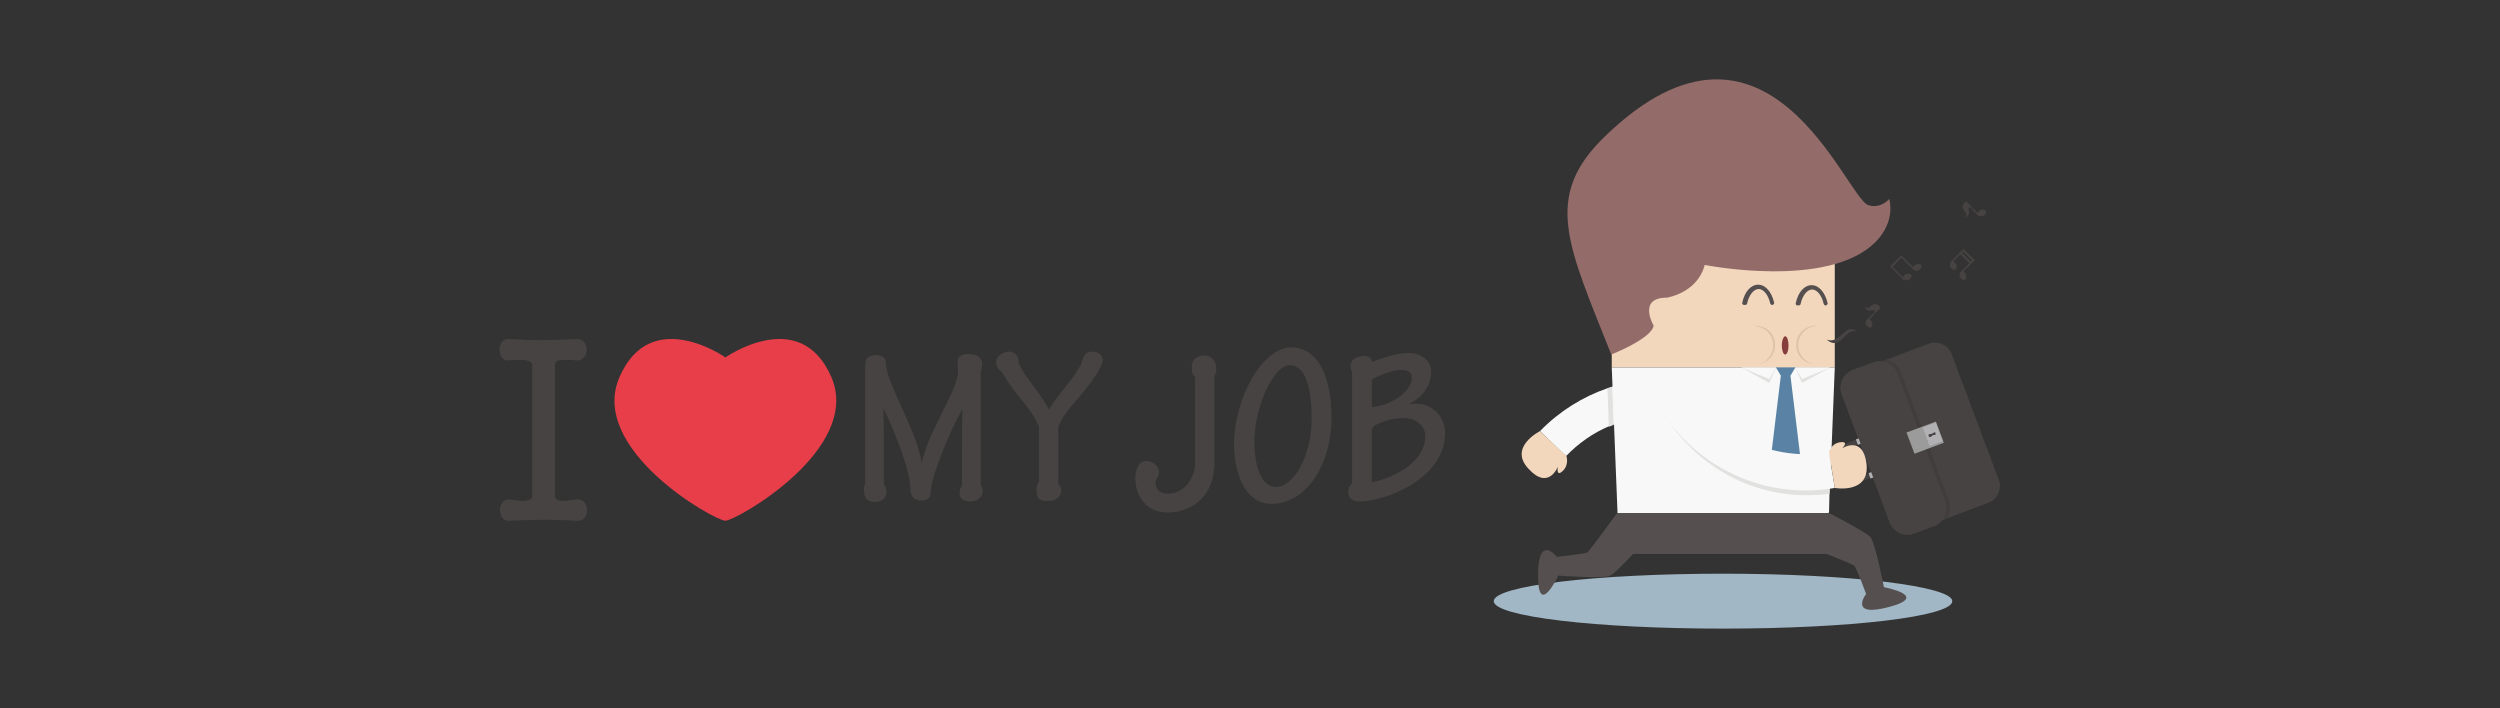 <?xml version="1.0" encoding="utf-8"?>
<!-- Generator: Adobe Illustrator 25.0.0, SVG Export Plug-In . SVG Version: 6.00 Build 0)  -->
<svg version="1.1" id="Layer_1" xmlns="http://www.w3.org/2000/svg" xmlns:xlink="http://www.w3.org/1999/xlink" x="0px" y="0px"
	 viewBox="0 0 519 147" style="enable-background:new 0 0 519 147;" xml:space="preserve">
<rect x="0" y="0" width="519" height="147" fill="#333333" stroke="none"/>
<style type="text/css">
	.st0{opacity:0;fill:#FFFFFF;}
	.st1{fill:#A1B7C5;}
	.st2{fill:#F7F8F7;}
	.st3{fill:#F3D7BD;}
	.st4{fill:#E1E1E0;}
	.st5{fill:#5982A5;}
	.st6{fill:#DEC3A9;}
	.st7{fill:#4F7493;}
	.st8{fill:#936C6A;}
	.st9{fill:#863E3C;}
	.st10{fill:#DEC3A8;}
	.st11{fill:#554F50;}
	.st12{fill:#484343;}
	.st13{fill:#413D3D;}
	.st14{fill:#9C9B9C;}
	.st15{fill:#B1B0B2;}
	.st16{fill:#4F7595;}
	.st17{fill:#E83E49;}
</style>
<g>
	<rect x="0.1" class="st0" width="518.8" height="147"/>
	<g>
		<g>
			<path class="st1" d="M357.7,130.5c26.3,0,47.6-2.5,47.6-5.7c0-3.1-21.3-5.7-47.6-5.7c-26.3,0-47.6,2.5-47.6,5.7
				C310.1,128,331.4,130.5,357.7,130.5"/>
			<path class="st2" d="M319.7,89.5c1.8,1.7,3.6,3.5,5.4,5.2c2.6-2.7,5.6-4.8,8.9-6.2c6.8-3,14.7-3.2,21.8-0.2c1-2.3,1.9-4.7,2.9-7
				c-8.2-3.4-17-3.5-25-0.7C328.5,82.4,323.7,85.4,319.7,89.5"/>
			<path class="st3" d="M319.7,89.5c0,0-6.6,3.3-2.4,7.8c4.2,4.6,6.1-0.4,6.1-0.4s-0.4,2.2,1,0.9c1.4-1.3,0.8-3.1,0.8-3.1
				L319.7,89.5z"/>
			<path class="st3" d="M380.9,76.3h-46.3V49.8c0-2.6,2.1-4.8,4.8-4.8h36.7c2.6,0,4.8,2.1,4.8,4.8V76.3z"/>
			<path class="st4" d="M334,88.6L334,88.6c0.3-0.1,0.7-0.3,1-0.4l-0.3-7.9c-0.3,0.1-0.7,0.2-1,0.3L334,88.6z"/>
			<polygon class="st2" points="334.6,76.3 335.8,106.5 379.7,106.5 379.8,102.5 380.2,93.9 380.9,76.3 			"/>
			<polygon class="st5" points="368.7,76.3 372.7,76.3 371.7,78 373.8,95.3 370.7,98.3 367.6,95.3 369.7,78 			"/>
			<polygon class="st1" points="361.5,76.3 367.6,76.3 365.6,76.3 361.5,76.3 			"/>
			<polygon class="st6" points="361.5,76.3 365.6,76.3 361.5,76.3 			"/>
			<polygon class="st4" points="367.3,79.5 368.7,76.3 367.6,76.3 361.5,76.3 			"/>
			<polygon class="st2" points="368.7,76.3 361.5,76.3 367.3,78.7 			"/>
			<polygon class="st1" points="373.8,76.3 379.9,76.3 379.9,76.3 375.7,76.3 			"/>
			<polygon class="st6" points="375.7,76.3 379.9,76.3 379.9,76.3 			"/>
			<polygon class="st4" points="374.1,79.5 379.9,76.3 373.8,76.3 372.7,76.3 372.7,76.3 372.7,76.3 			"/>
			<polygon class="st7" points="372.7,76.3 372.7,76.3 372.7,76.3 			"/>
			<polygon class="st2" points="372.7,76.3 379.9,76.3 374.1,78.7 			"/>
			<path class="st8" d="M353.9,55c0,0,25.5,5.1,35.4-4.7c4.4-4.4,2.9-9,2.9-9s-1.7,2.1-4.3,1.3c-4.7-1.4-20.8-47.1-54.7-14.3
				c-13.1,12.6-7.6,22.8,1.3,45.3c0,0,8.4-3.3,8.8-6c0,0-3.4-5.8,2.7-5.8C346.1,61.8,352.4,60.8,353.9,55"/>
			<path class="st9" d="M369.9,71.7c0,1,0.3,1.9,0.7,1.9c0.4,0,0.7-0.8,0.7-1.9c0-1-0.3-1.9-0.7-1.9
				C370.3,69.8,369.9,70.6,369.9,71.7"/>
			<path class="st10" d="M364.3,75.6c2.4,0,4.2-1.6,4.2-4c0-2.4-1.8-4-4.2-4V75.6z"/>
			<path class="st3" d="M368.1,71.7c0,2.2-1.8,4-4,4v-8C366.3,67.7,368.1,69.5,368.1,71.7"/>
			<path class="st10" d="M377.1,75.6v-8c-2.4,0-4.2,1.6-4.2,4C372.9,74.1,374.7,75.6,377.1,75.6"/>
			<path class="st3" d="M373.3,71.7c0-2.2,1.8-4,4-4v8C375.1,75.6,373.3,73.8,373.3,71.7"/>
			<path class="st11" d="M373.4,63.4c0.2,0,0.4-0.1,0.4-0.3c0.4-1.8,1.4-3,2.4-3c1,0,2,1.2,2.4,3c0.1,0.2,0.3,0.4,0.5,0.3
				c0.2-0.1,0.4-0.3,0.3-0.5c-0.5-2.2-1.8-3.7-3.3-3.7c-1.5,0-2.8,1.4-3.3,3.7c-0.1,0.2,0.1,0.5,0.3,0.5
				C373.3,63.4,373.3,63.4,373.4,63.4"/>
			<path class="st11" d="M362.3,63.3c0.2,0,0.4-0.1,0.4-0.3c0.4-1.8,1.4-3,2.4-3c1,0,2,1.2,2.4,3c0.1,0.2,0.3,0.4,0.5,0.3
				c0.2-0.1,0.4-0.3,0.3-0.5c-0.5-2.2-1.8-3.7-3.3-3.7c-1.5,0-2.8,1.4-3.3,3.7c-0.1,0.2,0.1,0.5,0.3,0.5
				C362.2,63.3,362.2,63.3,362.3,63.3"/>
			<polygon class="st11" points="379.7,106.5 379.7,106.5 335.8,106.5 335.8,106.5 335.8,106.5 335.8,115 379.7,115 			"/>
			<path class="st11" d="M323.2,115.6c0,0,5.8-0.6,6.3-0.9c0.5-0.3,6.2-8.2,6.2-8.2l5.8,5.8c0,0-5.8,6.5-7.2,7.2
				c-1.4,0.7-10.8,0-10.8,0s-4.2,8.9-4.2,0C319.3,110.6,323.2,115.6,323.2,115.6"/>
			<path class="st11" d="M387.4,123.3c0,0-2-5.5-2.5-5.9c-0.5-0.4-9.5-3.9-9.5-3.9l4.1-7.1c0,0,7.8,4,8.8,5.1
				c1,1.1,2.8,10.4,2.8,10.4s9.7,1.8,1.1,4.1C383.6,128.3,387.4,123.3,387.4,123.3"/>
			<path class="st12" d="M398.6,109.7l14.1-5.3c2-0.7,3-2.9,2.2-4.9l-9.7-25.9c-0.7-2-2.9-3-4.9-2.2l-14.1,5.3
				c-2,0.7-2.9,2.9-2.2,4.9l9.7,25.9C394.5,109.4,396.7,110.4,398.6,109.7"/>
			<path class="st1" d="M386.3,76.7l5.4-2c0,0,0,0,0,0L386.3,76.7z M397.3,109.9c0.4,0,0.9-0.1,1.3-0.2l5.4-2l-5.4,2
				C398.2,109.9,397.7,109.9,397.3,109.9c-1.5,0-3-0.9-3.5-2.5l-9.7-25.9c-0.2-0.4-0.2-0.9-0.2-1.3c0,0.4,0.1,0.9,0.2,1.3l9.7,25.9
				C394.3,109,395.8,109.9,397.3,109.9z"/>
			<path class="st13" d="M397.3,109.9c0.4,0,0.9-0.1,1.3-0.2l5.4-2c0.8-1,1.1-2.5,0.6-3.8l-10-26.7c-0.5-1.3-1.6-2.2-2.9-2.5l-5.4,2
				c-1.5,0.6-2.5,2-2.5,3.5c0,0.4,0.1,0.9,0.2,1.3l9.7,25.9C394.3,109,395.8,109.9,397.3,109.9"/>
			<path class="st12" d="M401.6,109.2c2-0.8,3-3,2.3-5l-10-26.7c-0.8-2-3-3-5-2.3l-4.3,1.6c-2,0.8-3,3-2.3,5l10,26.7
				c0.8,2,3,3,5,2.3L401.6,109.2z"/>
			
				<rect x="396.3" y="88.5" transform="matrix(0.937 -0.35 0.35 0.937 -6.509 145.57)" class="st14" width="6.5" height="4.7"/>
			
				<rect x="399.7" y="88.2" transform="matrix(0.937 -0.35 0.35 0.937 -6.23 145.993)" class="st15" width="2.9" height="4.1"/>
			<path class="st12" d="M400.8,90.7c-0.2,0.1-0.4,0-0.4-0.2c-0.1-0.2,0-0.4,0.2-0.4c0.1,0,0.2,0,0.3,0l0.8-0.4l0.2,0.5l-0.8,0.2
				C401,90.6,400.9,90.7,400.8,90.7"/>
			<path class="st12" d="M388.5,98.7c-0.1-0.3-0.4-0.4-0.7-0.3l-1.5,0.6c-0.5,0.2-1-0.1-1.2-0.6l-1.6-4.3c-0.2-0.5,0.1-1,0.6-1.2
				l1.5-0.6c0.3-0.1,0.4-0.4,0.3-0.7c-0.1-0.3-0.4-0.4-0.7-0.3l-1.5,0.6c-1,0.4-1.5,1.5-1.2,2.5l1.6,4.3c0.4,1,1.5,1.5,2.5,1.2
				l1.5-0.6C388.5,99.2,388.6,99,388.5,98.7"/>
			
				<rect x="385.4" y="91.1" transform="matrix(0.937 -0.35 0.35 0.937 -7.718 140.747)" class="st15" width="0.6" height="1.2"/>
			
				<rect x="388" y="98.2" transform="matrix(0.937 -0.35 0.35 0.937 -10.022 142.012)" class="st15" width="0.6" height="1.2"/>
			<path class="st4" d="M375,102.8c1.6,0,3.2-0.1,4.8-0.3l0.4-8.6c-0.4,0.5-0.6,1-0.6,1c-1.6,0.3-3.1,0.4-4.7,0.4
				c-0.4,0-0.7,0-1.1,0l-3.1,3l-3.1-3.1l0.1-0.9c-6.8-1.8-12.8-6.2-16.6-12.5c-2.2,1.3-3.8,2.3-6,3.6
				C351.6,96.3,362.8,102.8,375,102.8"/>
			<path class="st16" d="M370.7,98.3l3.1-3c-2.1-0.1-4.1-0.4-6.1-0.9l-0.1,0.9L370.7,98.3z"/>
			<path class="st2" d="M344.6,84.8c7.6,12.4,21.9,19,36.3,16.5c-0.4-2.5-0.8-5-1.3-7.4c-11.3,1.9-22.6-3.2-28.6-13
				C348.9,82.2,346.7,83.5,344.6,84.8"/>
			<path class="st3" d="M380.9,101.3c0,0,7.2,1.3,6.6-4.9c-0.7-6.2-5.1-3.3-5.1-3.3s1.6-1.5-0.3-1.3c-1.9,0.2-2.4,2-2.4,2
				L380.9,101.3z"/>
			<path class="st12" d="M387.6,66.3c-0.3,0.2-0.4,0.7-0.2,1.1c0.2,0.5,0.7,0.7,1,0.6c0.3-0.2,0.4-0.7,0.2-1.1
				C388.4,66.4,387.9,66.1,387.6,66.3"/>
			
				<rect x="387.3" y="65.6" transform="matrix(0.708 -0.706 0.706 0.708 66.985 293.446)" class="st12" width="2" height="0.3"/>
			<path class="st12" d="M390.4,63.9c0,0-0.8-1.5-2.1-0.3c-1.1,1-1-0.3-1-0.3s-0.5,1.5,1.3,1.1c0,0,1-0.2,0.4,0.5l0.2,0.2
				L390.4,63.9z"/>
			<path class="st12" d="M410.6,44.6c0.2,0.3,0.7,0.4,1.1,0.2c0.5-0.2,0.7-0.7,0.6-1c-0.2-0.3-0.7-0.4-1.1-0.2
				C410.7,43.8,410.5,44.3,410.6,44.6"/>
			
				<rect x="410" y="42.9" transform="matrix(0.708 -0.706 0.706 0.708 88.767 302.483)" class="st12" width="0.3" height="2"/>
			<path class="st12" d="M408.2,41.8c0,0-1.5,0.8-0.3,2.1c1,1.1-0.3,1-0.3,1s1.5,0.5,1.1-1.3c0,0-0.2-1,0.5-0.4l0.2-0.2L408.2,41.8z
				"/>
			<path class="st12" d="M397.2,55.9c0.2,0.3,0.7,0.4,1.1,0.2c0.5-0.2,0.7-0.7,0.6-1c-0.2-0.3-0.7-0.4-1.1-0.2
				C397.3,55.1,397,55.6,397.2,55.9"/>
			<polygon class="st12" points="397.3,56 397.5,55.8 394.8,53.1 394.5,53.3 			"/>
			<path class="st12" d="M395.1,57.9c0.2,0.3,0.7,0.4,1.1,0.2c0.5-0.2,0.7-0.7,0.6-1c-0.2-0.3-0.7-0.4-1.1-0.2
				C395.2,57.1,395,57.6,395.1,57.9"/>
			
				<rect x="393.8" y="54.6" transform="matrix(0.708 -0.706 0.706 0.708 75.115 294.779)" class="st12" width="0.3" height="3.8"/>
			
				<rect x="392.2" y="54.1" transform="matrix(0.707 -0.707 0.707 0.707 76.889 294.32)" class="st12" width="3.2" height="0.4"/>
			<path class="st12" d="M407.1,56.4c-0.3,0.2-0.4,0.7-0.2,1.1c0.2,0.5,0.7,0.7,1,0.6c0.3-0.2,0.4-0.7,0.2-1.1
				C407.9,56.5,407.5,56.2,407.1,56.4"/>
			
				<rect x="406.6" y="55.1" transform="matrix(0.707 -0.707 0.707 0.707 80.604 305.007)" class="st12" width="3.8" height="0.3"/>
			<path class="st12" d="M405.1,54.3c-0.3,0.2-0.4,0.7-0.2,1.1c0.2,0.5,0.7,0.7,1,0.6c0.3-0.2,0.4-0.7,0.2-1.1
				C405.9,54.4,405.4,54.2,405.1,54.3"/>
			
				<rect x="404.5" y="53" transform="matrix(0.707 -0.707 0.707 0.707 81.435 302.958)" class="st12" width="3.8" height="0.3"/>
			
				<rect x="408.5" y="51.4" transform="matrix(0.707 -0.707 0.707 0.707 82.251 304.504)" class="st12" width="0.4" height="3.2"/>
			
				<rect x="407.9" y="51.9" transform="matrix(0.707 -0.707 0.707 0.707 81.703 304.263)" class="st12" width="0.4" height="3.2"/>
			<path class="st12" d="M385.6,68.9c-2.5-2.3-3.4,2.7-6.4,1.6C382.3,73.1,383,67.7,385.6,68.9"/>
		</g>
		<path class="st17" d="M172.6,78.3c-6.5-15-22-4.1-22-4.1c0,0-15.5-10.9-22,4.1c-6.5,15,19.7,29.8,22,29.8
			C152.8,108.1,179,93.3,172.6,78.3"/>
		<path class="st12" d="M109.2,74.8c-0.4-0.1-1.2-0.1-2.4-0.1l-0.9,0.1c-0.7,0.1-1.3-0.1-1.7-0.6c-0.3-0.4-0.5-1-0.5-1.6
			c0-0.6,0.2-1.2,0.5-1.6c0.4-0.5,1-0.7,1.7-0.6c1.8,0.1,4.1,0.2,6.7,0.2c2.6,0,4.8-0.1,6.8-0.2c0.8-0.1,1.4,0.1,1.8,0.6
			c0.4,0.4,0.6,1,0.6,1.6c0,0.7-0.2,1.2-0.6,1.6c-0.4,0.5-1,0.7-1.8,0.6l-1.2-0.1c-1.1,0-1.9,0-2.2,0.1c-0.5,0.1-0.8,0.4-0.8,0.9
			V103c0,0.6,0.5,0.9,1.5,1c0.7,0,1.6-0.1,2.8-0.3c0.8-0.1,1.4,0.1,1.8,0.6c0.4,0.4,0.6,1,0.6,1.6c0,0.6-0.2,1.2-0.6,1.6
			c-0.4,0.5-1,0.7-1.8,0.6c-1.7-0.1-3.8-0.2-6.3-0.2c-2.5,0-4.9,0.1-7.2,0.2c-0.7,0.1-1.3-0.1-1.7-0.6c-0.3-0.4-0.5-1-0.5-1.6
			c0-0.7,0.2-1.2,0.5-1.6c0.4-0.5,1-0.7,1.7-0.6c1.1,0.2,2,0.3,2.8,0.3c1.1-0.1,1.7-0.4,1.7-1V75.7C110.5,75.2,110.1,75,109.2,74.8"
			/>
		<g>
			<path class="st12" d="M179.6,100.5V76.1c0-1.9,0.7-2.3,2.3-2.4c1.5,0.1,2,0.7,2,1.6c0,4.1,6.3,13.8,7.4,20.6h0.1
				c1.5-6.7,7.3-14.6,7.5-18.7c0-0.6-0.1-1.6-0.1-2.2c0-0.9,0.8-1.5,2.1-1.5c2.1,0,3,0.8,3,2.2c0,0.5-0.2,1.1-0.3,1.4v23.6
				c0.3,0.3,0.4,0.8,0.4,1.3c0,1.3-1.2,2.1-2.5,2.1c-1.6,0-2.3-0.7-2.3-1.7c0-0.6,0.2-1.2,0.5-1.5c0-5.2,0-10.7,0.1-16h0
				c-2.7,4.7-6.6,14.3-6.6,17.4c0,1.1-0.7,1.6-1.9,1.6c-1.9,0-2.3-1.3-2.3-2.5c0-3.5-2.9-11-5.6-16.7h0c0.1,5.2,0.1,10.6,0.1,15.9
				c0.3,0.3,0.5,0.7,0.5,1.6c0,1.1-0.8,2-2.4,2c-1.5,0-2.2-0.9-2.2-2C179.3,101.5,179.4,100.8,179.6,100.5z"/>
			<path class="st12" d="M215.7,88.6c-1.8-4.4-5.3-6.8-7.6-11.3c-0.7-0.4-1.3-1.2-1.3-2.1c0-1.4,1.6-2.2,2.7-2.2s2.1,0.9,1.9,2.1
				c0.9,2.8,4.9,6.8,6.3,9.9h0.1c1.6-2.9,4.1-5.1,6-8.3c0.3-0.5,0.7-1,0.8-1.6c0.3-1.2,0.7-2.1,2.2-2.1c1.1,0,2.1,0.6,2.1,1.8
				c0,0.7-0.5,1.6-1.1,2.6c-0.6,0.9-1.2,1.7-1.6,2.3c-2.2,3.1-5.2,5.6-6.5,8.9v11.9c0.2,0.2,0.6,0.7,0.6,1.3c0,1.1-0.8,2.2-2.8,2.2
				c-1.7,0-2.3-0.4-2.3-2.2c0-0.6,0.1-1.5,0.5-1.8V88.6z"/>
			<path class="st12" d="M252,97.2c0,2.3-1,4.8-2.8,6.6c-1.7,1.6-4.1,2.6-6.8,2.6c-4,0-6.7-2.9-6.7-7.2c0-1.6,0.7-3.5,2.2-3.5
				c1.6,0,2.7,1.2,2.7,2.3c0,0.8-0.4,1.4-0.7,1.7c-0.1,1.8,0.7,2.8,2.6,2.8c1.3,0,2.9-0.7,3.7-1.6c1.2-1.3,1.9-3.2,1.9-4.4V78.2
				c-0.5-0.3-0.7-1-0.7-1.8c0-2.1,1.4-2.6,2.8-2.6c1.2,0,2.3,1.1,2.3,2.8c0,0.7-0.2,1.2-0.4,1.4V97.2z"/>
			<path class="st12" d="M276.4,86.7c0,10.3-5.6,17.9-12.4,17.9c-5.9,0-7.8-7.1-7.8-12.3c0-9.4,5.7-20.2,12-20.2
				C272.4,72.2,276.4,76.1,276.4,86.7z M260.4,91.8c0,4.3,1.2,9.3,4.5,9.3c3.5,0,7.4-6.1,7.4-14.2c0-7.4-1.7-11.1-4.5-11.1
				C264.5,75.7,260.4,84.3,260.4,91.8z"/>
			<path class="st12" d="M280.7,77.3c-0.2-0.4-0.3-0.8-0.3-1.2c0-1.6,1.4-2.2,2.8-2.2c1,0,1.7,0.6,1.6,1.3c2.3-1,5.3-1.9,7.7-1.9
				c2.4,0,4.6,1.5,4.6,3.8c0,2.8-1.5,5.1-4.4,6.7v0.1c0.4,0,0.7-0.1,1.1-0.1c4,0,6.2,3.1,6.2,6c0,10-13.1,14.3-17.6,14.3
				c-1.8,0-2.5-0.7-2.5-2c0-0.9,0.4-1.5,0.8-1.7V77.3z M284.8,84.5c3.9-0.2,8.3-3.3,8.3-6c0-1-0.4-1.7-2.3-1.7c-1.7,0-4.6,1.1-6,2
				V84.5z M284.8,100.1c3.7-0.6,11.1-3.8,11.1-9.6c0-1.7-1.5-3.7-4.4-3.7c-2,0-3.7,0.4-5.2,1.1c-1,0.4-1.5,0.8-1.5,1.4V100.1z"/>
		</g>
	</g>
</g>
</svg>
